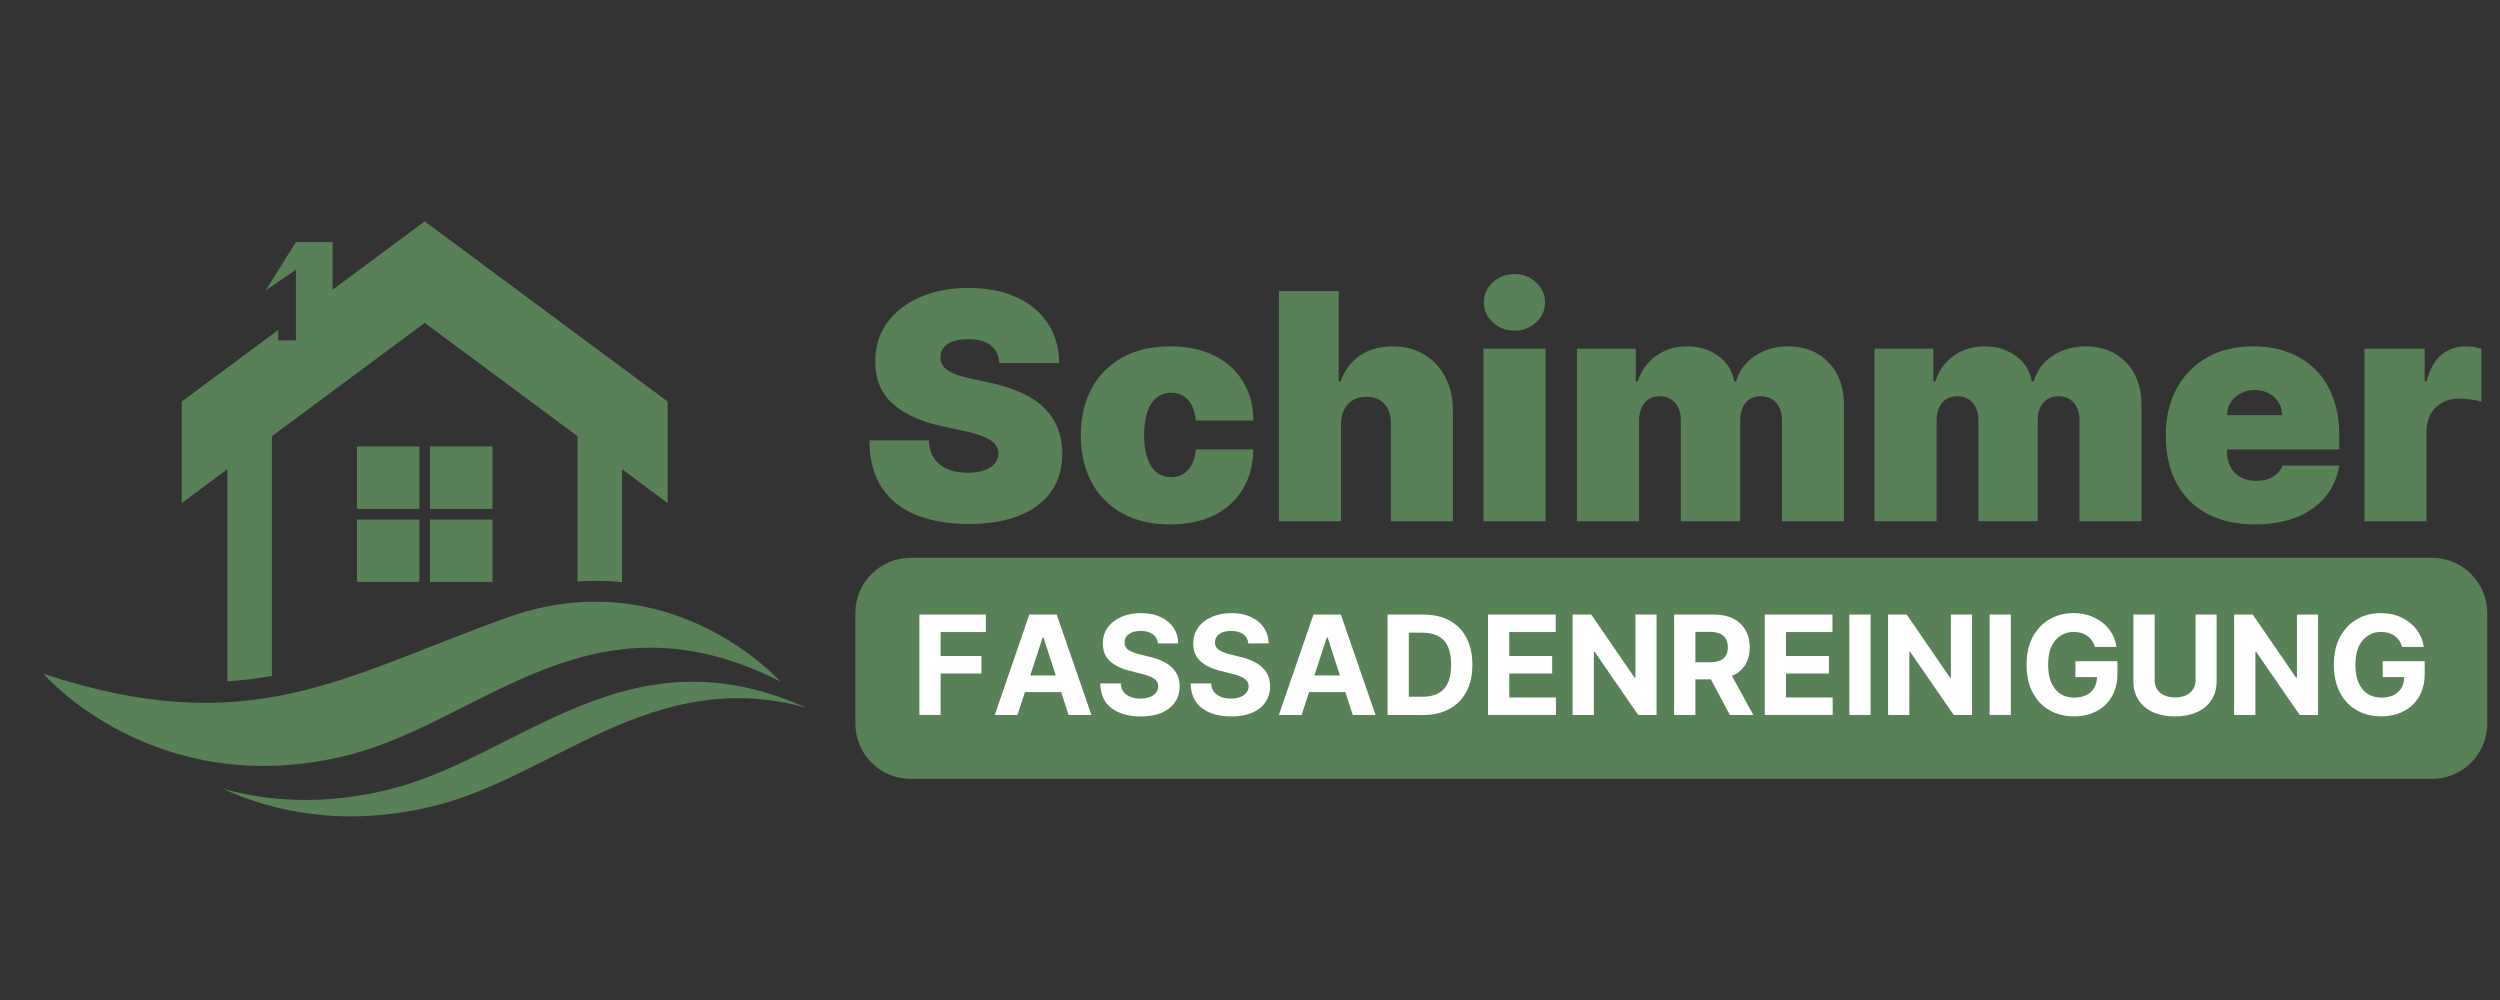 <?xml version="1.0" encoding="utf-8"?>
<svg xmlns="http://www.w3.org/2000/svg" height="200" preserveAspectRatio="xMidYMid meet" version="1.0" viewBox="0 0 375 150" width="500" zoomAndPan="magnify">
  <rect x="0" y="0" width="375" height="150" fill="#333333" stroke="none"/>
  <defs>
    <g/>
    <clipPath id="51c1bcab0b">
      <path clip-rule="nonzero" d="M 6.5 90 L 118 90 L 118 115 L 6.5 115 Z M 6.5 90"/>
    </clipPath>
    <clipPath id="f797d5c196">
      <path clip-rule="nonzero" d="M 27 33.203 L 101 33.203 L 101 103 L 27 103 Z M 27 33.203"/>
    </clipPath>
  </defs>
  <g clip-path="url(#51c1bcab0b)">
    <path d="M 117.059 102.227 C 117.059 102.227 100.648 83.828 76.035 92.648 C 51.422 101.469 37.473 111.316 6.5 101.059 C 6.5 101.059 23.113 120.34 51.832 113.367 C 72.238 108.41 88.547 87.727 117.059 102.227" fill="#588157" fill-opacity="1" fill-rule="nonzero"/>
  </g>
  <g clip-path="url(#f797d5c196)">
    <path d="M 93.309 87.324 C 92.023 87.195 90.695 87.125 89.332 87.125 C 88.434 87.125 87.527 87.156 86.625 87.219 L 86.625 65.426 L 63.707 48.434 L 40.789 65.426 L 40.789 101.375 C 38.609 101.773 36.391 102.059 34.105 102.199 L 34.105 70.383 L 27.258 75.461 L 27.258 60.23 L 41.738 49.496 L 41.738 51.074 L 44.391 51.074 L 44.391 40.461 L 39.844 43.562 L 44.391 36.309 L 49.891 36.309 L 49.891 43.453 L 63.707 33.207 L 100.152 60.23 L 100.152 75.461 L 93.309 70.383 L 93.309 87.324" fill="#588157" fill-opacity="1" fill-rule="nonzero"/>
  </g>
  <path d="M 58.16 118.473 C 77.969 113.664 93.918 94.035 120.914 106.152 C 97.898 99.785 83.027 116.539 64.93 120.938 C 51.707 124.148 41.051 121.789 33.398 118.312 C 40.16 120.191 48.473 120.828 58.16 118.473" fill="#588157" fill-opacity="1" fill-rule="nonzero"/>
  <path d="M 62.91 77.93 L 62.91 87.293 L 53.543 87.293 L 53.543 77.93 L 62.91 77.93" fill="#588157" fill-opacity="1" fill-rule="nonzero"/>
  <path d="M 62.91 76.34 L 53.543 76.34 L 53.543 66.969 L 62.91 66.969 L 62.91 76.34" fill="#588157" fill-opacity="1" fill-rule="nonzero"/>
  <path d="M 64.5 76.34 L 64.5 66.969 L 73.867 66.969 L 73.867 76.34 L 64.5 76.34" fill="#588157" fill-opacity="1" fill-rule="nonzero"/>
  <path d="M 64.5 77.93 L 73.867 77.93 L 73.867 87.293 L 64.5 87.293 L 64.5 77.93" fill="#588157" fill-opacity="1" fill-rule="nonzero"/>
  <path d="M 136.594 83.672 L 364.801 83.672 C 366.996 83.672 369.105 84.547 370.66 86.102 C 372.215 87.656 373.09 89.766 373.09 91.961 L 373.09 108.539 C 373.09 110.738 372.215 112.848 370.66 114.402 C 369.105 115.957 366.996 116.832 364.801 116.832 L 136.594 116.832 C 132.016 116.832 128.305 113.117 128.305 108.539 L 128.305 91.961 C 128.305 87.383 132.016 83.672 136.594 83.672 Z M 136.594 83.672" fill="#588157" fill-opacity="1" fill-rule="nonzero"/>
  <g fill="#ffffff" fill-opacity="1">
    <g transform="translate(136.595, 107.246)">
      <g>
        <path d="M 1.312 0 L 1.312 -15.062 L 11.281 -15.062 L 11.281 -12.438 L 4.5 -12.438 L 4.5 -8.844 L 10.625 -8.844 L 10.625 -6.219 L 4.5 -6.219 L 4.5 0 Z M 1.312 0"/>
      </g>
    </g>
  </g>
  <g fill="#ffffff" fill-opacity="1">
    <g transform="translate(148.71, 107.246)">
      <g>
        <path d="M 3.906 0 L 0.5 0 L 5.688 -15.062 L 9.797 -15.062 L 15 0 L 11.578 0 L 10.469 -3.438 L 5.031 -3.438 Z M 5.828 -5.922 L 9.656 -5.922 L 7.812 -11.625 L 7.688 -11.625 Z M 5.828 -5.922"/>
      </g>
    </g>
  </g>
  <g fill="#ffffff" fill-opacity="1">
    <g transform="translate(164.202, 107.246)">
      <g>
        <path d="M 9.484 -10.734 C 9.422 -11.328 9.164 -11.785 8.719 -12.109 C 8.27 -12.441 7.664 -12.609 6.906 -12.609 C 6.125 -12.609 5.523 -12.445 5.109 -12.125 C 4.691 -11.812 4.484 -11.41 4.484 -10.922 C 4.473 -10.379 4.703 -9.969 5.172 -9.688 C 5.648 -9.414 6.219 -9.207 6.875 -9.062 L 8.219 -8.734 C 9.094 -8.535 9.867 -8.25 10.547 -7.875 C 11.234 -7.508 11.77 -7.031 12.156 -6.438 C 12.551 -5.852 12.75 -5.141 12.75 -4.297 C 12.738 -2.922 12.219 -1.82 11.188 -1 C 10.164 -0.188 8.734 0.219 6.891 0.219 C 5.066 0.219 3.609 -0.195 2.516 -1.031 C 1.43 -1.863 0.867 -3.098 0.828 -4.734 L 3.906 -4.734 C 3.957 -3.973 4.254 -3.398 4.797 -3.016 C 5.336 -2.641 6.023 -2.453 6.859 -2.453 C 7.672 -2.453 8.316 -2.625 8.797 -2.969 C 9.273 -3.312 9.52 -3.758 9.531 -4.312 C 9.52 -4.82 9.297 -5.211 8.859 -5.484 C 8.422 -5.766 7.789 -6 6.969 -6.188 L 5.328 -6.609 C 4.055 -6.91 3.051 -7.391 2.312 -8.047 C 1.582 -8.711 1.219 -9.602 1.219 -10.719 C 1.219 -11.625 1.461 -12.422 1.953 -13.109 C 2.441 -13.797 3.117 -14.328 3.984 -14.703 C 4.848 -15.086 5.832 -15.281 6.938 -15.281 C 8.051 -15.281 9.023 -15.086 9.859 -14.703 C 10.703 -14.316 11.352 -13.781 11.812 -13.094 C 12.281 -12.414 12.52 -11.629 12.531 -10.734 Z M 9.484 -10.734"/>
      </g>
    </g>
  </g>
  <g fill="#ffffff" fill-opacity="1">
    <g transform="translate(177.767, 107.246)">
      <g>
        <path d="M 9.484 -10.734 C 9.422 -11.328 9.164 -11.785 8.719 -12.109 C 8.27 -12.441 7.664 -12.609 6.906 -12.609 C 6.125 -12.609 5.523 -12.445 5.109 -12.125 C 4.691 -11.812 4.484 -11.41 4.484 -10.922 C 4.473 -10.379 4.703 -9.969 5.172 -9.688 C 5.648 -9.414 6.219 -9.207 6.875 -9.062 L 8.219 -8.734 C 9.094 -8.535 9.867 -8.25 10.547 -7.875 C 11.234 -7.508 11.77 -7.031 12.156 -6.438 C 12.551 -5.852 12.75 -5.141 12.75 -4.297 C 12.738 -2.922 12.219 -1.82 11.188 -1 C 10.164 -0.188 8.734 0.219 6.891 0.219 C 5.066 0.219 3.609 -0.195 2.516 -1.031 C 1.43 -1.863 0.867 -3.098 0.828 -4.734 L 3.906 -4.734 C 3.957 -3.973 4.254 -3.398 4.797 -3.016 C 5.336 -2.641 6.023 -2.453 6.859 -2.453 C 7.672 -2.453 8.316 -2.625 8.797 -2.969 C 9.273 -3.312 9.52 -3.758 9.531 -4.312 C 9.52 -4.82 9.297 -5.211 8.859 -5.484 C 8.422 -5.766 7.789 -6 6.969 -6.188 L 5.328 -6.609 C 4.055 -6.91 3.051 -7.391 2.312 -8.047 C 1.582 -8.711 1.219 -9.602 1.219 -10.719 C 1.219 -11.625 1.461 -12.422 1.953 -13.109 C 2.441 -13.797 3.117 -14.328 3.984 -14.703 C 4.848 -15.086 5.832 -15.281 6.938 -15.281 C 8.051 -15.281 9.023 -15.086 9.859 -14.703 C 10.703 -14.316 11.352 -13.781 11.812 -13.094 C 12.281 -12.414 12.52 -11.629 12.531 -10.734 Z M 9.484 -10.734"/>
      </g>
    </g>
  </g>
  <g fill="#ffffff" fill-opacity="1">
    <g transform="translate(191.332, 107.246)">
      <g>
        <path d="M 3.906 0 L 0.5 0 L 5.688 -15.062 L 9.797 -15.062 L 15 0 L 11.578 0 L 10.469 -3.438 L 5.031 -3.438 Z M 5.828 -5.922 L 9.656 -5.922 L 7.812 -11.625 L 7.688 -11.625 Z M 5.828 -5.922"/>
      </g>
    </g>
  </g>
  <g fill="#ffffff" fill-opacity="1">
    <g transform="translate(206.824, 107.246)">
      <g>
        <path d="M 6.656 0 L 1.312 0 L 1.312 -15.062 L 6.703 -15.062 C 8.211 -15.062 9.516 -14.758 10.609 -14.156 C 11.703 -13.562 12.547 -12.703 13.141 -11.578 C 13.734 -10.453 14.031 -9.109 14.031 -7.547 C 14.031 -5.973 13.734 -4.625 13.141 -3.5 C 12.547 -2.375 11.695 -1.508 10.594 -0.906 C 9.5 -0.301 8.188 0 6.656 0 Z M 4.5 -2.734 L 6.516 -2.734 C 7.93 -2.734 9.004 -3.113 9.734 -3.875 C 10.473 -4.645 10.844 -5.867 10.844 -7.547 C 10.844 -9.223 10.473 -10.441 9.734 -11.203 C 9.004 -11.961 7.938 -12.344 6.531 -12.344 L 4.5 -12.344 Z M 4.5 -2.734"/>
      </g>
    </g>
  </g>
  <g fill="#ffffff" fill-opacity="1">
    <g transform="translate(221.889, 107.246)">
      <g>
        <path d="M 1.312 0 L 1.312 -15.062 L 11.469 -15.062 L 11.469 -12.438 L 4.5 -12.438 L 4.5 -8.844 L 10.938 -8.844 L 10.938 -6.219 L 4.5 -6.219 L 4.5 -2.625 L 11.5 -2.625 L 11.5 0 Z M 1.312 0"/>
      </g>
    </g>
  </g>
  <g fill="#ffffff" fill-opacity="1">
    <g transform="translate(234.578, 107.246)">
      <g>
        <path d="M 13.906 -15.062 L 13.906 0 L 11.156 0 L 4.609 -9.484 L 4.5 -9.484 L 4.5 0 L 1.312 0 L 1.312 -15.062 L 4.109 -15.062 L 10.609 -5.594 L 10.734 -5.594 L 10.734 -15.062 Z M 13.906 -15.062"/>
      </g>
    </g>
  </g>
  <g fill="#ffffff" fill-opacity="1">
    <g transform="translate(249.805, 107.246)">
      <g>
        <path d="M 1.312 0 L 1.312 -15.062 L 7.25 -15.062 C 8.969 -15.062 10.297 -14.613 11.234 -13.719 C 12.18 -12.832 12.656 -11.641 12.656 -10.141 C 12.656 -9.109 12.426 -8.227 11.969 -7.5 C 11.508 -6.77 10.848 -6.223 9.984 -5.859 L 13.188 0 L 9.672 0 L 6.828 -5.344 L 4.5 -5.344 L 4.5 0 Z M 4.5 -7.906 L 6.656 -7.906 C 8.469 -7.906 9.375 -8.648 9.375 -10.141 C 9.375 -11.691 8.461 -12.469 6.641 -12.469 L 4.5 -12.469 Z M 4.5 -7.906"/>
      </g>
    </g>
  </g>
  <g fill="#ffffff" fill-opacity="1">
    <g transform="translate(263.4, 107.246)">
      <g>
        <path d="M 1.312 0 L 1.312 -15.062 L 11.469 -15.062 L 11.469 -12.438 L 4.5 -12.438 L 4.5 -8.844 L 10.938 -8.844 L 10.938 -6.219 L 4.5 -6.219 L 4.5 -2.625 L 11.5 -2.625 L 11.5 0 Z M 1.312 0"/>
      </g>
    </g>
  </g>
  <g fill="#ffffff" fill-opacity="1">
    <g transform="translate(276.089, 107.246)">
      <g>
        <path d="M 4.5 -15.062 L 4.5 0 L 1.312 0 L 1.312 -15.062 Z M 4.5 -15.062"/>
      </g>
    </g>
  </g>
  <g fill="#ffffff" fill-opacity="1">
    <g transform="translate(281.9, 107.246)">
      <g>
        <path d="M 13.906 -15.062 L 13.906 0 L 11.156 0 L 4.609 -9.484 L 4.5 -9.484 L 4.5 0 L 1.312 0 L 1.312 -15.062 L 4.109 -15.062 L 10.609 -5.594 L 10.734 -5.594 L 10.734 -15.062 Z M 13.906 -15.062"/>
      </g>
    </g>
  </g>
  <g fill="#ffffff" fill-opacity="1">
    <g transform="translate(297.127, 107.246)">
      <g>
        <path d="M 4.5 -15.062 L 4.5 0 L 1.312 0 L 1.312 -15.062 Z M 4.5 -15.062"/>
      </g>
    </g>
  </g>
  <g fill="#ffffff" fill-opacity="1">
    <g transform="translate(302.939, 107.246)">
      <g>
        <path d="M 11.297 -10.203 C 11.098 -10.898 10.727 -11.445 10.188 -11.844 C 9.645 -12.25 8.961 -12.453 8.141 -12.453 C 6.992 -12.453 6.062 -12.023 5.344 -11.172 C 4.633 -10.328 4.281 -9.117 4.281 -7.547 C 4.281 -5.973 4.629 -4.754 5.328 -3.891 C 6.023 -3.035 6.973 -2.609 8.172 -2.609 C 9.234 -2.609 10.066 -2.883 10.672 -3.438 C 11.273 -3.988 11.586 -4.734 11.609 -5.672 L 8.375 -5.672 L 8.375 -8.062 L 14.672 -8.062 L 14.672 -6.172 C 14.672 -4.848 14.391 -3.707 13.828 -2.75 C 13.273 -1.801 12.508 -1.07 11.531 -0.562 C 10.551 -0.051 9.426 0.203 8.156 0.203 C 6.75 0.203 5.508 -0.109 4.438 -0.734 C 3.363 -1.359 2.531 -2.25 1.938 -3.406 C 1.344 -4.562 1.047 -5.93 1.047 -7.516 C 1.047 -9.148 1.352 -10.547 1.969 -11.703 C 2.594 -12.859 3.438 -13.742 4.5 -14.359 C 5.57 -14.973 6.77 -15.281 8.094 -15.281 C 9.227 -15.281 10.254 -15.062 11.172 -14.625 C 12.098 -14.195 12.852 -13.598 13.438 -12.828 C 14.031 -12.066 14.395 -11.191 14.531 -10.203 Z M 11.297 -10.203"/>
      </g>
    </g>
  </g>
  <g fill="#ffffff" fill-opacity="1">
    <g transform="translate(318.696, 107.246)">
      <g>
        <path d="M 10.641 -15.062 L 13.797 -15.062 L 13.797 -5.109 C 13.797 -3.973 13.531 -3.004 13 -2.203 C 12.469 -1.41 11.727 -0.805 10.781 -0.391 C 9.844 0.016 8.77 0.219 7.562 0.219 C 6.344 0.219 5.258 0.016 4.312 -0.391 C 3.375 -0.805 2.641 -1.41 2.109 -2.203 C 1.578 -3.004 1.312 -3.973 1.312 -5.109 L 1.312 -15.062 L 4.5 -15.062 L 4.5 -5.219 C 4.5 -4.414 4.785 -3.781 5.359 -3.312 C 5.941 -2.852 6.676 -2.625 7.562 -2.625 C 8.445 -2.625 9.18 -2.852 9.766 -3.312 C 10.348 -3.781 10.641 -4.414 10.641 -5.219 Z M 10.641 -15.062"/>
      </g>
    </g>
  </g>
  <g fill="#ffffff" fill-opacity="1">
    <g transform="translate(333.805, 107.246)">
      <g>
        <path d="M 13.906 -15.062 L 13.906 0 L 11.156 0 L 4.609 -9.484 L 4.5 -9.484 L 4.5 0 L 1.312 0 L 1.312 -15.062 L 4.109 -15.062 L 10.609 -5.594 L 10.734 -5.594 L 10.734 -15.062 Z M 13.906 -15.062"/>
      </g>
    </g>
  </g>
  <g fill="#ffffff" fill-opacity="1">
    <g transform="translate(349.032, 107.246)">
      <g>
        <path d="M 11.297 -10.203 C 11.098 -10.898 10.727 -11.445 10.188 -11.844 C 9.645 -12.25 8.961 -12.453 8.141 -12.453 C 6.992 -12.453 6.062 -12.023 5.344 -11.172 C 4.633 -10.328 4.281 -9.117 4.281 -7.547 C 4.281 -5.973 4.629 -4.754 5.328 -3.891 C 6.023 -3.035 6.973 -2.609 8.172 -2.609 C 9.234 -2.609 10.066 -2.883 10.672 -3.438 C 11.273 -3.988 11.586 -4.734 11.609 -5.672 L 8.375 -5.672 L 8.375 -8.062 L 14.672 -8.062 L 14.672 -6.172 C 14.672 -4.848 14.391 -3.707 13.828 -2.75 C 13.273 -1.801 12.508 -1.07 11.531 -0.562 C 10.551 -0.051 9.426 0.203 8.156 0.203 C 6.75 0.203 5.508 -0.109 4.438 -0.734 C 3.363 -1.359 2.531 -2.25 1.938 -3.406 C 1.344 -4.562 1.047 -5.93 1.047 -7.516 C 1.047 -9.148 1.352 -10.547 1.969 -11.703 C 2.594 -12.859 3.438 -13.742 4.5 -14.359 C 5.57 -14.973 6.77 -15.281 8.094 -15.281 C 9.227 -15.281 10.254 -15.062 11.172 -14.625 C 12.098 -14.195 12.852 -13.598 13.438 -12.828 C 14.031 -12.066 14.395 -11.191 14.531 -10.203 Z M 11.297 -10.203"/>
      </g>
    </g>
  </g>
  <g fill="#588157" fill-opacity="1">
    <g transform="translate(129.074, 78.189)">
      <g>
        <path d="M 20.828 -23.734 C 20.742 -24.859 20.328 -25.734 19.578 -26.359 C 18.828 -26.992 17.695 -27.312 16.188 -27.312 C 15.219 -27.312 14.426 -27.191 13.812 -26.953 C 13.195 -26.723 12.742 -26.41 12.453 -26.016 C 12.16 -25.629 12.008 -25.18 12 -24.672 C 11.977 -24.266 12.051 -23.895 12.219 -23.562 C 12.395 -23.227 12.676 -22.926 13.062 -22.656 C 13.445 -22.395 13.938 -22.156 14.531 -21.938 C 15.125 -21.727 15.832 -21.539 16.656 -21.375 L 19.484 -20.766 C 21.398 -20.359 23.035 -19.82 24.391 -19.156 C 25.754 -18.5 26.867 -17.723 27.734 -16.828 C 28.598 -15.93 29.234 -14.926 29.641 -13.812 C 30.055 -12.707 30.27 -11.5 30.281 -10.188 C 30.27 -7.914 29.703 -5.992 28.578 -4.422 C 27.453 -2.848 25.848 -1.648 23.766 -0.828 C 21.68 -0.004 19.176 0.406 16.25 0.406 C 13.25 0.406 10.633 -0.035 8.406 -0.922 C 6.176 -1.816 4.441 -3.188 3.203 -5.031 C 1.973 -6.883 1.352 -9.254 1.344 -12.141 L 10.25 -12.141 C 10.301 -11.078 10.562 -10.188 11.031 -9.469 C 11.508 -8.75 12.176 -8.203 13.031 -7.828 C 13.895 -7.461 14.922 -7.281 16.109 -7.281 C 17.109 -7.281 17.945 -7.406 18.625 -7.656 C 19.301 -7.906 19.812 -8.25 20.156 -8.688 C 20.508 -9.125 20.691 -9.625 20.703 -10.188 C 20.691 -10.707 20.52 -11.164 20.188 -11.562 C 19.852 -11.969 19.312 -12.328 18.562 -12.641 C 17.812 -12.961 16.797 -13.266 15.516 -13.547 L 12.062 -14.297 C 9.008 -14.961 6.602 -16.07 4.844 -17.625 C 3.082 -19.176 2.207 -21.301 2.219 -24 C 2.207 -26.195 2.797 -28.117 3.984 -29.766 C 5.172 -31.41 6.816 -32.691 8.922 -33.609 C 11.035 -34.535 13.457 -35 16.188 -35 C 18.969 -35 21.375 -34.531 23.406 -33.594 C 25.445 -32.664 27.02 -31.352 28.125 -29.656 C 29.227 -27.969 29.785 -25.992 29.797 -23.734 Z M 20.828 -23.734"/>
      </g>
    </g>
  </g>
  <g fill="#588157" fill-opacity="1">
    <g transform="translate(160.695, 78.189)">
      <g>
        <path d="M 14.828 0.469 C 12.023 0.469 9.625 -0.086 7.625 -1.203 C 5.625 -2.316 4.086 -3.879 3.016 -5.891 C 1.953 -7.898 1.422 -10.227 1.422 -12.875 C 1.422 -15.531 1.953 -17.859 3.016 -19.859 C 4.086 -21.867 5.625 -23.43 7.625 -24.547 C 9.625 -25.672 12.023 -26.234 14.828 -26.234 C 17.367 -26.234 19.566 -25.773 21.422 -24.859 C 23.285 -23.941 24.727 -22.645 25.75 -20.969 C 26.781 -19.301 27.301 -17.348 27.312 -15.109 L 18.672 -15.109 C 18.547 -16.461 18.156 -17.492 17.5 -18.203 C 16.844 -18.922 16 -19.281 14.969 -19.281 C 14.156 -19.281 13.445 -19.047 12.844 -18.578 C 12.238 -18.117 11.766 -17.414 11.422 -16.469 C 11.086 -15.531 10.922 -14.359 10.922 -12.953 C 10.922 -11.535 11.086 -10.352 11.422 -9.406 C 11.766 -8.469 12.238 -7.766 12.844 -7.297 C 13.445 -6.836 14.156 -6.609 14.969 -6.609 C 15.656 -6.609 16.258 -6.766 16.781 -7.078 C 17.312 -7.398 17.742 -7.875 18.078 -8.5 C 18.41 -9.125 18.609 -9.883 18.672 -10.781 L 27.312 -10.781 C 27.27 -8.5 26.742 -6.516 25.734 -4.828 C 24.723 -3.141 23.289 -1.832 21.438 -0.906 C 19.594 0.008 17.391 0.469 14.828 0.469 Z M 14.828 0.469"/>
      </g>
    </g>
  </g>
  <g fill="#588157" fill-opacity="1">
    <g transform="translate(189.484, 78.189)">
      <g>
        <path d="M 11.672 -14.562 L 11.672 0 L 2.359 0 L 2.359 -34.516 L 11.328 -34.516 L 11.328 -20.969 L 11.594 -20.969 C 12.176 -22.625 13.145 -23.914 14.5 -24.844 C 15.863 -25.77 17.504 -26.234 19.422 -26.234 C 21.254 -26.234 22.848 -25.816 24.203 -24.984 C 25.555 -24.148 26.602 -23.004 27.344 -21.547 C 28.094 -20.086 28.461 -18.41 28.453 -16.516 L 28.453 0 L 19.156 0 L 19.156 -14.562 C 19.164 -15.844 18.848 -16.848 18.203 -17.578 C 17.555 -18.305 16.633 -18.672 15.438 -18.672 C 14.688 -18.672 14.023 -18.504 13.453 -18.172 C 12.891 -17.848 12.453 -17.379 12.141 -16.766 C 11.836 -16.148 11.68 -15.414 11.672 -14.562 Z M 11.672 -14.562"/>
      </g>
    </g>
  </g>
  <g fill="#588157" fill-opacity="1">
    <g transform="translate(220.161, 78.189)">
      <g>
        <path d="M 2.359 0 L 2.359 -25.891 L 11.672 -25.891 L 11.672 0 Z M 7.031 -28.594 C 5.758 -28.594 4.672 -29.004 3.766 -29.828 C 2.867 -30.66 2.422 -31.664 2.422 -32.844 C 2.422 -34.008 2.867 -35.004 3.766 -35.828 C 4.672 -36.66 5.754 -37.078 7.016 -37.078 C 8.285 -37.078 9.363 -36.66 10.25 -35.828 C 11.145 -35.004 11.594 -34.008 11.594 -32.844 C 11.594 -31.664 11.145 -30.66 10.25 -29.828 C 9.363 -29.004 8.289 -28.594 7.031 -28.594 Z M 7.031 -28.594"/>
      </g>
    </g>
  </g>
  <g fill="#588157" fill-opacity="1">
    <g transform="translate(234.184, 78.189)">
      <g>
        <path d="M 2.359 0 L 2.359 -25.891 L 11.188 -25.891 L 11.188 -20.969 L 11.469 -20.969 C 12 -22.582 12.914 -23.863 14.219 -24.812 C 15.531 -25.758 17.082 -26.234 18.875 -26.234 C 20.695 -26.234 22.266 -25.75 23.578 -24.781 C 24.898 -23.82 25.691 -22.551 25.953 -20.969 L 26.234 -20.969 C 26.672 -22.551 27.602 -23.82 29.031 -24.781 C 30.457 -25.75 32.129 -26.234 34.047 -26.234 C 36.535 -26.234 38.551 -25.43 40.094 -23.828 C 41.633 -22.234 42.406 -20.113 42.406 -17.469 L 42.406 0 L 33.109 0 L 33.109 -15.109 C 33.109 -16.242 32.82 -17.133 32.25 -17.781 C 31.676 -18.426 30.906 -18.75 29.938 -18.75 C 28.977 -18.75 28.223 -18.426 27.672 -17.781 C 27.117 -17.133 26.844 -16.242 26.844 -15.109 L 26.844 0 L 17.938 0 L 17.938 -15.109 C 17.938 -16.242 17.648 -17.133 17.078 -17.781 C 16.504 -18.426 15.734 -18.75 14.766 -18.75 C 14.129 -18.75 13.578 -18.602 13.109 -18.312 C 12.648 -18.02 12.297 -17.598 12.047 -17.047 C 11.797 -16.504 11.672 -15.859 11.672 -15.109 L 11.672 0 Z M 2.359 0"/>
      </g>
    </g>
  </g>
  <g fill="#588157" fill-opacity="1">
    <g transform="translate(278.817, 78.189)">
      <g>
        <path d="M 2.359 0 L 2.359 -25.891 L 11.188 -25.891 L 11.188 -20.969 L 11.469 -20.969 C 12 -22.582 12.914 -23.863 14.219 -24.812 C 15.531 -25.758 17.082 -26.234 18.875 -26.234 C 20.695 -26.234 22.266 -25.75 23.578 -24.781 C 24.898 -23.82 25.691 -22.551 25.953 -20.969 L 26.234 -20.969 C 26.672 -22.551 27.602 -23.82 29.031 -24.781 C 30.457 -25.75 32.129 -26.234 34.047 -26.234 C 36.535 -26.234 38.551 -25.43 40.094 -23.828 C 41.633 -22.234 42.406 -20.113 42.406 -17.469 L 42.406 0 L 33.109 0 L 33.109 -15.109 C 33.109 -16.242 32.82 -17.133 32.25 -17.781 C 31.676 -18.426 30.906 -18.75 29.938 -18.75 C 28.977 -18.75 28.223 -18.426 27.672 -17.781 C 27.117 -17.133 26.844 -16.242 26.844 -15.109 L 26.844 0 L 17.938 0 L 17.938 -15.109 C 17.938 -16.242 17.648 -17.133 17.078 -17.781 C 16.504 -18.426 15.734 -18.75 14.766 -18.75 C 14.129 -18.75 13.578 -18.602 13.109 -18.312 C 12.648 -18.02 12.297 -17.598 12.047 -17.047 C 11.797 -16.504 11.672 -15.859 11.672 -15.109 L 11.672 0 Z M 2.359 0"/>
      </g>
    </g>
  </g>
  <g fill="#588157" fill-opacity="1">
    <g transform="translate(323.45, 78.189)">
      <g>
        <path d="M 14.766 0.469 C 12.004 0.469 9.625 -0.062 7.625 -1.125 C 5.633 -2.188 4.102 -3.711 3.031 -5.703 C 1.957 -7.703 1.422 -10.094 1.422 -12.875 C 1.422 -15.551 1.957 -17.891 3.031 -19.891 C 4.113 -21.891 5.633 -23.445 7.594 -24.562 C 9.562 -25.676 11.883 -26.234 14.562 -26.234 C 16.52 -26.234 18.289 -25.926 19.875 -25.312 C 21.457 -24.707 22.812 -23.828 23.938 -22.672 C 25.062 -21.523 25.926 -20.129 26.531 -18.484 C 27.133 -16.848 27.438 -15.004 27.438 -12.953 L 27.438 -10.781 L 4.312 -10.781 L 4.312 -15.906 L 18.875 -15.906 C 18.863 -16.656 18.676 -17.312 18.312 -17.875 C 17.945 -18.445 17.457 -18.891 16.844 -19.203 C 16.238 -19.523 15.547 -19.688 14.766 -19.688 C 14.016 -19.688 13.32 -19.523 12.688 -19.203 C 12.062 -18.891 11.562 -18.453 11.188 -17.891 C 10.812 -17.328 10.613 -16.664 10.594 -15.906 L 10.594 -10.391 C 10.594 -9.555 10.766 -8.812 11.109 -8.156 C 11.453 -7.508 11.953 -7 12.609 -6.625 C 13.266 -6.25 14.051 -6.062 14.969 -6.062 C 15.613 -6.062 16.203 -6.148 16.734 -6.328 C 17.266 -6.516 17.719 -6.781 18.094 -7.125 C 18.477 -7.469 18.766 -7.879 18.953 -8.359 L 27.438 -8.359 C 27.145 -6.555 26.453 -4.992 25.359 -3.672 C 24.273 -2.359 22.836 -1.336 21.047 -0.609 C 19.254 0.109 17.16 0.469 14.766 0.469 Z M 14.766 0.469"/>
      </g>
    </g>
  </g>
  <g fill="#588157" fill-opacity="1">
    <g transform="translate(352.307, 78.189)">
      <g>
        <path d="M 2.359 0 L 2.359 -25.891 L 11.391 -25.891 L 11.391 -20.969 L 11.672 -20.969 C 12.141 -22.789 12.883 -24.125 13.906 -24.969 C 14.938 -25.812 16.145 -26.234 17.531 -26.234 C 17.938 -26.234 18.336 -26.203 18.734 -26.141 C 19.129 -26.078 19.516 -25.988 19.891 -25.875 L 19.891 -17.938 C 19.43 -18.094 18.863 -18.207 18.188 -18.281 C 17.508 -18.363 16.93 -18.406 16.453 -18.406 C 15.547 -18.406 14.727 -18.195 14 -17.781 C 13.27 -17.375 12.695 -16.801 12.281 -16.062 C 11.875 -15.332 11.672 -14.473 11.672 -13.484 L 11.672 0 Z M 2.359 0"/>
      </g>
    </g>
  </g>
</svg>